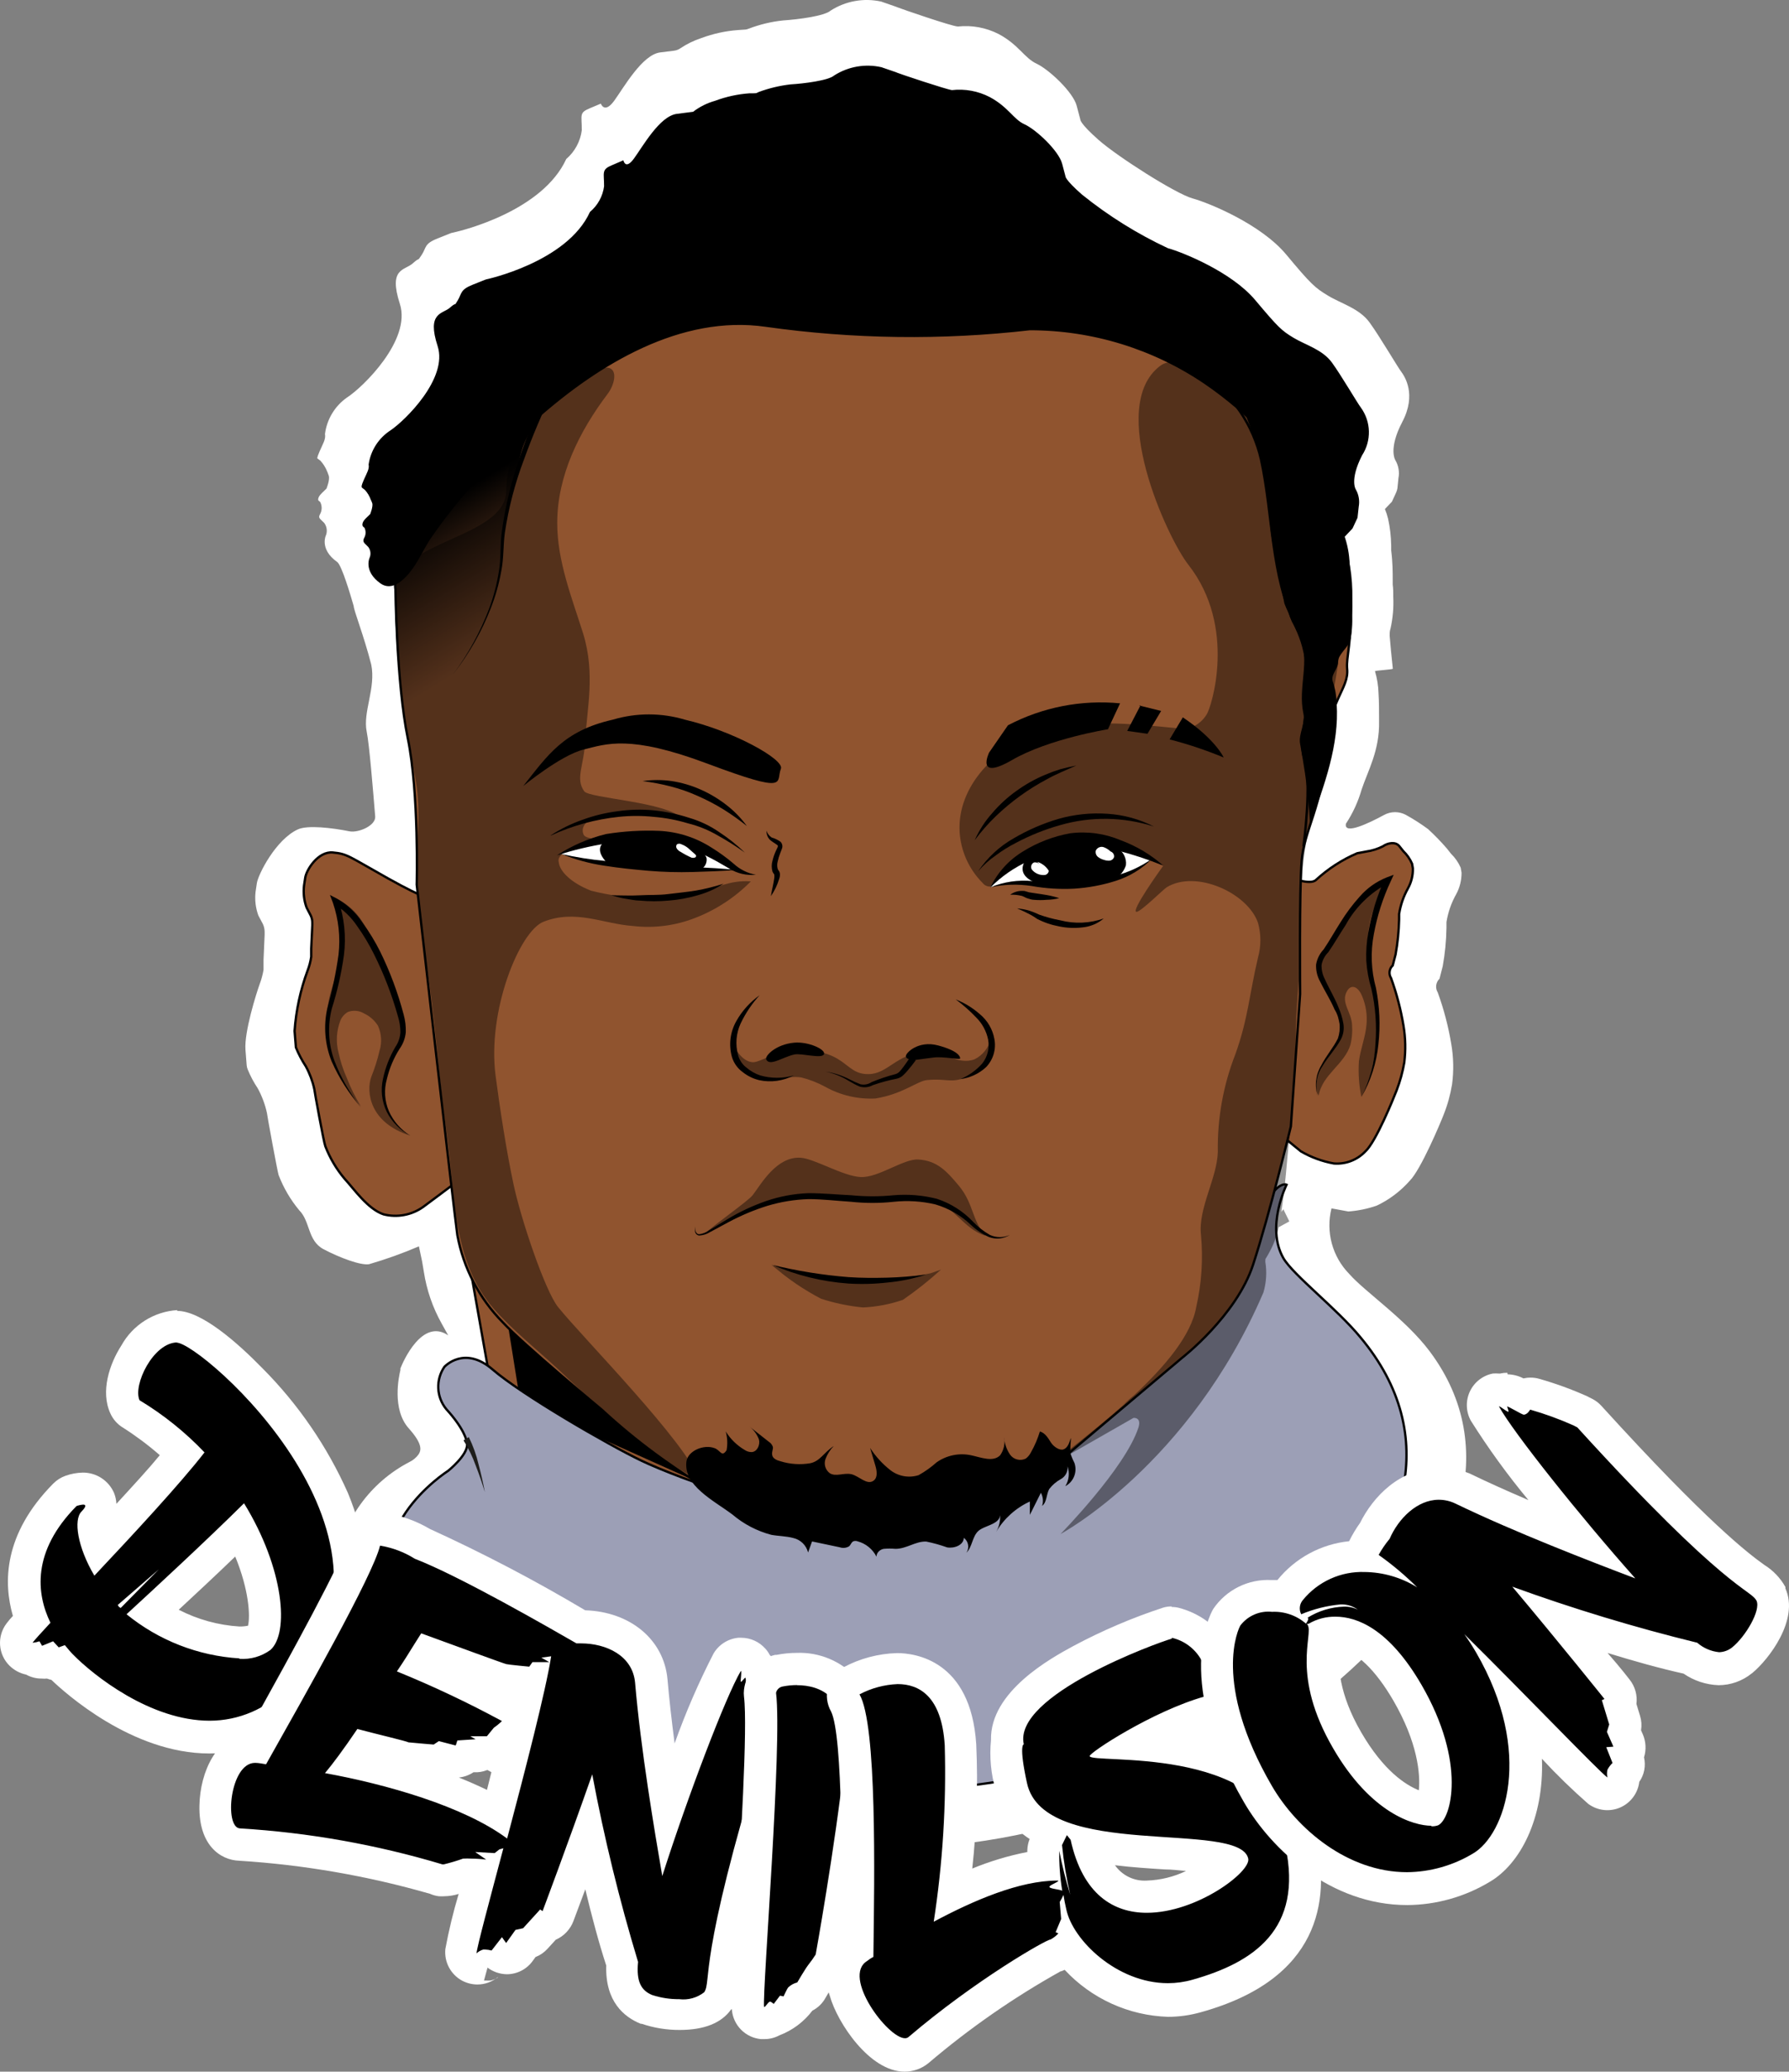 <svg width="432" height="500" viewBox="0 0 432 500" fill="none" xmlns="http://www.w3.org/2000/svg">
<rect x="0" y="0" width="432" height="500" fill="#808080" stroke="none"/>
<g id="avatar-1">
<path id="Vector" d="M345.217 326.129C339.393 318.354 329.581 311.778 325.831 307.491C323.815 305.443 322.36 302.909 321.605 300.134C320.851 297.36 320.822 294.437 321.523 291.648L325.592 292.394C327.93 292.225 330.237 291.75 332.452 290.982C335.491 289.538 338.205 287.49 340.43 284.965C343.089 282.302 347.849 271.013 348.62 268.989C349.557 266.638 350.234 264.192 350.641 261.693C351.063 258.48 351 255.222 350.455 252.028C349.752 247.773 348.657 243.593 347.184 239.54C346.863 239.021 346.73 238.406 346.808 237.8C346.885 237.194 347.168 236.634 347.61 236.212L348.381 233.203C348.932 230.162 349.234 227.081 349.285 223.99V222.552C349.664 220.175 350.466 217.884 351.652 215.789C352.507 214.203 352.946 212.426 352.928 210.624L352.715 209.399C352.164 208.151 351.379 207.022 350.402 206.071L349.391 204.793C347.967 203.144 346.449 201.58 344.844 200.106C343.148 198.856 341.371 197.717 339.526 196.698C338.711 196.251 337.796 196.016 336.867 196.016C335.937 196.016 335.023 196.251 334.208 196.698C330.538 198.695 324.448 201.597 325.007 198.802C326.673 196.275 327.946 193.51 328.783 190.601C330.299 186.021 333.17 181.148 333.011 174.066C332.997 173.924 332.997 173.781 333.011 173.64C333.011 171.536 333.011 169.433 332.878 167.329C332.829 165.524 332.543 163.734 332.027 162.004C332.027 161.817 336.361 161.604 336.335 161.391C336.016 158.383 335.723 155.534 335.564 153.404C335.564 152.871 335.564 152.312 335.776 151.699C336.341 149.185 336.565 146.605 336.441 144.031C336.441 143.046 336.441 142.061 336.308 141.102V139.771C336.308 138.28 336.308 135.697 335.936 132.848V131.623C335.901 129.465 335.652 127.315 335.191 125.206C334.999 124.405 334.741 123.622 334.42 122.863L336.122 121.079L337.133 118.869C337.291 118.532 337.398 118.173 337.452 117.804L337.691 115.408C337.978 113.939 337.723 112.415 336.973 111.121C336.973 111.121 335.138 108.458 338.622 101.828C342.105 95.198 339.233 90.885 338.303 89.633C337.372 88.382 333.197 81.246 330.724 77.838C328.251 74.429 323.863 73.284 320.699 71.367C317.534 69.45 316.657 68.705 310.567 61.409C304.478 54.114 291.953 48.975 287.964 47.883C283.976 46.791 269.935 37.871 265.282 33.771C260.628 29.67 260.867 28.818 260.867 28.818L259.99 25.517C259.139 22.242 253.315 16.783 250.31 15.372C247.305 13.961 246.029 10.819 241.136 8.209C238.11 6.665 234.701 6.036 231.324 6.399C229.941 6.399 217.416 2.059 216.938 1.846C216.459 1.633 216.938 1.846 212.789 0.381C208.605 -0.544 204.224 0.231 200.61 2.538C199.095 3.896 192.633 4.695 189.096 4.934C186.246 5.232 183.448 5.904 180.773 6.931C180.002 7.198 180.454 7.091 178.247 7.251C175.2 7.472 172.201 8.127 169.338 9.195C167.559 9.778 165.868 10.602 164.312 11.644C163.862 11.959 163.342 12.16 162.797 12.23L159.393 12.656C155.085 13.215 150.697 21.017 148.331 24.292C145.964 27.567 145.087 25.011 145.087 25.011L142.427 26.129C139.768 27.247 140.513 27.7 140.486 31.454C140.13 34.145 138.795 36.611 136.737 38.377C131.019 50.838 111.953 55.605 109.294 56.164C109.102 56.192 108.914 56.246 108.736 56.324L105.677 57.548C102.354 58.853 103.018 59.732 101.795 61.569C100.572 63.406 101.609 61.809 99.668 63.566C97.727 65.323 93.738 64.631 96.556 73.338C99.375 82.045 87.648 93.467 83.792 95.944C82.339 96.958 81.115 98.267 80.199 99.785C79.283 101.303 78.695 102.997 78.474 104.757C78.713 106.008 77.969 107.1 77.198 108.884C76.427 110.668 76.639 110.641 76.639 110.641L77.384 111.201C78.09 111.981 78.649 112.883 79.032 113.863C79.165 114.156 79.032 113.863 79.378 114.795C79.724 115.727 78.846 117.91 78.846 117.91L77.703 119.029C76.533 120.147 76.879 120.786 76.879 120.786L77.304 121.132C77.546 121.582 77.673 122.086 77.673 122.597C77.673 123.108 77.546 123.611 77.304 124.061C76.719 125.073 77.304 125.153 78.314 126.245C78.601 126.643 78.791 127.104 78.87 127.589C78.948 128.074 78.913 128.571 78.767 129.04C78.767 129.04 76.958 132.475 81.426 135.644C82.543 136.442 84.697 143.818 85.415 146.294C85.415 147.279 87.861 153.43 89.643 160.38C90.813 166.051 87.569 171.856 88.552 176.595C89.191 179.71 90.068 190.627 90.6 197.044C90.786 199.254 86.558 201.065 84.377 200.639C80.149 199.787 74.219 199.095 71.906 200.186C66.588 202.636 62.386 210.997 62.04 213.073L61.721 215.177C61.486 217.128 61.713 219.108 62.386 220.955L63.503 223.058C63.765 223.645 63.901 224.28 63.902 224.922V225.615C63.902 225.615 63.716 229.475 63.636 231.685V233.736C63.636 233.869 63.636 233.975 63.636 234.082C63.438 235.254 63.126 236.405 62.705 237.517C61.907 239.727 58.956 249.046 59.275 253.359L59.567 257.114C59.602 257.5 59.701 257.878 59.86 258.232C60.502 259.779 61.295 261.26 62.226 262.652C63.251 264.523 64.003 266.532 64.46 268.616C64.46 268.962 66.96 282.595 67.279 283.607C68.466 286.703 70.155 289.582 72.278 292.127C74.937 294.79 74.246 299.45 78.128 301.5C82.011 303.55 87.063 305.441 89.111 305.121C93.21 303.93 97.233 302.489 101.157 300.808L101.928 304.455C102.141 305.707 102.3 306.612 102.354 306.985C103.028 311.352 104.478 315.564 106.635 319.42L108.23 322.295C101.981 318.035 97.354 328.552 96.689 330.283C96.678 330.416 96.678 330.55 96.689 330.682C96.344 332.067 94.562 340.082 98.684 344.715C102.167 348.602 101.689 350.04 101.077 351.025C100.489 351.824 99.713 352.465 98.817 352.889C94.141 355.321 90.103 358.82 87.026 363.103C83.95 367.386 81.922 372.333 81.107 377.545C79.889 385.3 81.708 393.227 86.186 399.672C119.053 446.454 193.085 448.398 227.122 445.549C304.957 438.919 380.238 372.806 345.217 326.129Z" fill="white"/>
<g id="deni">
<path id="Vector_2" d="M118.548 334.277L112.485 300.062C112.485 300.062 132.562 323.36 144.874 333.878C163.116 349.481 196.329 363.779 196.329 363.779C196.329 363.779 164.126 360.744 148.676 353.448C140.433 349.561 118.548 334.277 118.548 334.277Z" fill="#90542F" stroke="black" stroke-width="0.56" stroke-miterlimit="10"/>
<path id="Vector_3" d="M125.648 338.457L121.978 315.505L173.752 360.051L125.648 338.457Z" fill="black"/>
<path id="Vector_4" d="M226.245 431.623C194.813 433.301 128.36 432.635 98.125 389.633C84.404 370.089 108.177 355.019 108.177 355.019C108.177 355.019 112.857 351.291 112.804 348.629C112.804 347.643 111.98 344.714 107.752 340.081C106.589 338.663 105.916 336.905 105.835 335.071C105.753 333.238 106.267 331.427 107.299 329.91C107.299 329.91 112.086 324.585 118.973 330.549C125.861 336.514 146.762 348.655 154.952 352.569C163.142 356.483 194.68 368.545 214.066 367.001C233.451 365.456 294.373 323.866 300.409 303.79C306.446 283.713 310.674 285.923 310.674 285.923C310.674 285.923 305.595 296.148 309.903 303.656C312.216 307.677 322.879 315.905 328.517 322.774C368.325 370.382 293.495 427.975 226.245 431.623Z" fill="#9C9FB6" stroke="black" stroke-width="0.56" stroke-miterlimit="10"/>
<path id="Vector_5" d="M311.445 211.742C311.445 211.742 316.391 213.766 317.8 212.354C320.723 209.673 324.077 207.504 327.719 205.937L329.979 205.511C331.359 205.312 332.697 204.889 333.942 204.26C335.058 203.461 337 203.035 337.93 204.26L338.861 205.432C339.768 206.299 340.492 207.34 340.988 208.494L341.174 209.612C341.208 211.276 340.804 212.919 340.004 214.378C338.925 216.302 338.196 218.403 337.85 220.582V221.913C337.785 224.745 337.5 227.567 337 230.354L336.308 233.017C335.892 233.398 335.624 233.914 335.551 234.475C335.478 235.035 335.605 235.603 335.909 236.079C337.259 239.813 338.264 243.663 338.914 247.581C339.401 250.513 339.464 253.499 339.1 256.448C338.7 258.749 338.077 261.005 337.239 263.184C336.521 265.048 332.266 275.539 329.713 277.882C328.744 278.907 327.557 279.701 326.242 280.208C324.926 280.715 323.514 280.921 322.108 280.811C319.299 280.308 316.599 279.317 314.131 277.882L309.637 274.208L311.684 241.484L311.445 211.742Z" fill="#90542F" stroke="black" stroke-width="0.56" stroke-miterlimit="10"/>
<path id="Vector_6" d="M318.199 264.595C317.797 263.365 317.665 262.061 317.812 260.775C317.959 259.488 318.381 258.248 319.05 257.14C320.22 254.824 321.975 252.853 323.066 250.643C323.465 249.491 323.6 248.263 323.462 247.051C323.324 245.839 322.916 244.673 322.268 243.64C321.284 241.324 319.901 239.194 318.731 236.824C318.064 235.593 317.742 234.203 317.8 232.803C318.036 231.424 318.675 230.145 319.635 229.129C321.045 227.052 322.295 224.789 323.677 222.632C325.043 220.407 326.609 218.313 328.357 216.375C330.124 214.345 332.348 212.766 334.846 211.769L336.548 211.13L335.777 212.807C333.907 216.816 332.558 221.049 331.761 225.401C330.917 229.74 331.09 234.215 332.266 238.475C333.151 242.936 333.348 247.507 332.852 252.028C332.405 256.534 331 260.892 328.73 264.808C330.764 260.813 331.925 256.428 332.134 251.948C332.481 247.486 332.149 242.997 331.15 238.635C330.493 236.451 330.082 234.2 329.926 231.925C329.833 229.633 329.994 227.338 330.405 225.082C331.171 220.585 332.521 216.208 334.42 212.061L335.351 213.1C330.925 215.386 327.285 218.947 324.901 223.324C323.491 225.455 322.241 227.665 320.752 229.821C319.917 230.646 319.352 231.704 319.13 232.857C319.085 234.029 319.341 235.194 319.875 236.238C320.885 238.501 322.268 240.738 323.225 243.161C323.745 244.366 324.129 245.625 324.369 246.915C324.637 248.277 324.421 249.691 323.757 250.909C322.481 253.253 320.672 255.063 319.396 257.247C318.68 258.313 318.202 259.522 317.995 260.79C317.789 262.058 317.858 263.357 318.199 264.595V264.595Z" fill="black"/>
<path id="Vector_7" d="M104.561 217.067C104.561 217.067 103.125 217.28 93.658 211.982C84.191 206.683 83.899 206.07 80.362 205.751C76.825 205.431 74.033 209.878 73.714 211.795L73.421 213.712C73.201 215.511 73.41 217.336 74.033 219.038L75.044 220.981C75.292 221.515 75.419 222.097 75.416 222.685V223.324C75.416 223.324 75.23 226.866 75.15 228.916V230.94C74.985 232.079 74.69 233.195 74.272 234.268C72.541 238.949 71.485 243.853 71.135 248.833L71.454 252.8C72.104 254.391 72.905 255.916 73.847 257.353C74.788 259.074 75.477 260.921 75.895 262.838C75.895 263.158 78.181 275.699 78.554 276.631C79.653 279.478 81.217 282.123 83.181 284.459C85.468 286.935 88.792 291.808 92.621 293.086C94.24 293.495 95.929 293.55 97.572 293.247C99.215 292.944 100.773 292.289 102.141 291.328C103.683 290.21 109.48 285.843 109.48 285.843L114.506 281.69L108.31 247.075L104.561 217.067Z" fill="#90542F" stroke="black" stroke-width="0.56" stroke-miterlimit="10"/>
<path id="Vector_8" d="M99.056 274.075C96.623 272.798 94.644 270.798 93.392 268.35C92.192 265.868 91.873 263.05 92.488 260.362C93.062 257.662 94.068 255.073 95.466 252.694C96.188 251.646 96.611 250.422 96.689 249.152C96.689 247.861 96.491 246.577 96.104 245.345C94.665 240.174 92.732 235.154 90.334 230.354C89.157 227.965 87.787 225.677 86.239 223.511C84.793 221.354 82.897 219.537 80.681 218.186L81.692 217.227C83.15 221.504 83.614 226.057 83.048 230.54C82.444 234.884 81.474 239.168 80.149 243.348C79.065 247.517 79.269 251.918 80.734 255.969C82.284 260.028 84.445 263.827 87.143 267.232C84.252 263.934 81.876 260.218 80.096 256.208C78.423 252.059 78.07 247.493 79.086 243.135C80.26 238.958 81.148 234.705 81.745 230.407C82.225 226.187 81.762 221.912 80.389 217.893L79.671 216.002L81.399 216.908C83.865 218.312 85.961 220.283 87.515 222.659C89.128 224.85 90.551 227.175 91.77 229.608C94.184 234.507 96.099 239.636 97.487 244.919C97.859 246.28 98.029 247.688 97.992 249.099C97.862 250.548 97.348 251.936 96.503 253.12C95.071 255.369 94.028 257.845 93.419 260.442C92.696 262.995 92.865 265.719 93.897 268.163C94.984 270.608 96.782 272.668 99.056 274.075V274.075Z" fill="black"/>
<path id="Vector_9" d="M313.944 239.913L311.711 271.864C311.711 271.864 306.632 292.873 302.59 305.227C298.548 317.582 285.358 327.78 285.358 327.78L254.831 353.501C254.831 353.501 237.36 366.814 223.373 369.344C212.178 371.447 186.144 367.746 171.918 359.865C162.359 354.325 153.44 347.744 145.326 340.241C145.326 340.241 126.1 324.265 121.393 319.126C115.715 313.375 111.898 306.045 110.437 298.092C109.746 293.459 100.625 213.499 100.625 213.499C100.625 213.499 101.21 191.479 98.471 178.193C95.732 164.906 95.493 142.247 95.493 142.247C95.493 142.247 93.95 135.111 104.587 124.913L115.224 114.742L128.998 98.18C128.998 98.18 143.651 83.988 154.553 80.82C165.456 77.651 169.923 75.201 186.463 76.666C203.003 78.13 245.311 76.666 252.783 76.373C266.047 76.757 278.892 81.106 289.666 88.861C300.303 97.302 306.339 102.973 306.339 102.973C313.281 110.945 319.171 119.777 323.863 129.253C325.56 134.166 326.379 139.339 326.283 144.537C326.416 155.187 325.033 158.622 325.299 161.391C325.804 166.424 320.699 168.793 319.981 182.293C319.449 193.876 314.902 200.506 314.317 207.695C313.732 214.884 313.944 239.913 313.944 239.913Z" fill="#90542F" stroke="black" stroke-width="0.56" stroke-miterlimit="10"/>
<path id="Vector_10" opacity="0.42" d="M270.999 339.123L276.131 334.836L296.261 314.254L300.994 303.443L309.903 291.861L311.339 294.79L306.871 297.239C305.754 298.198 305.541 304.508 305.541 304.508C305.948 306.987 305.794 309.526 305.089 311.937C287.167 353.608 256.081 370.249 256.081 370.249C256.081 370.249 271.77 354.273 274.908 344.528C275.705 341.999 273.711 342.212 273.711 342.212L253.342 353.847C263.34 345.513 286.502 329.111 288.868 315.425C290.161 309.744 290.547 303.894 290.012 298.092C289.267 291.675 293.894 284.432 294.08 277.989C293.941 269.941 295.377 261.945 298.308 254.451C301.393 245.877 301.686 239.939 303.786 231.073C304.544 228.356 304.544 225.482 303.786 222.765C301.367 215.576 288.868 209.825 281.742 214.138C280.864 214.698 275.493 220.049 274.456 220.076C272.913 220.076 280.013 210.198 280.891 208.946C275.413 204.393 264.67 200.346 257.65 201.517C254.15 202.062 250.808 203.348 247.845 205.29C244.882 207.233 242.368 209.786 240.471 212.78C240.179 213.26 239.86 213.792 239.328 213.952C238.942 214.006 238.548 213.956 238.188 213.806C237.828 213.656 237.514 213.412 237.28 213.1C233.987 209.807 232.011 205.423 231.723 200.772C231.111 189.722 240.524 180.19 251.028 176.808C261.532 173.426 272.86 174.651 283.843 175.716C285.145 175.922 286.475 175.859 287.752 175.53C289.288 174.904 290.577 173.791 291.421 172.361C292.511 170.684 298.761 151.3 286.927 136.256C281.875 129.812 267.223 98.1 280.12 88.328C288.337 82.071 312.828 106.967 310.886 128.534C309.743 141.129 322.507 143.871 323.305 156.519C323.571 161.019 320.646 171.882 320.646 175.956C321.018 181.645 320.203 187.348 318.252 192.704C314.104 203.647 313.998 215.177 314.024 227.531C314.024 233.549 313.306 239.806 313.014 245.611C312.801 249.685 313.014 253.599 312.615 257.593C312.322 261.187 312.163 267.045 311.737 270.613C310.647 280.278 310.514 286.775 308.812 296.015C307.11 305.254 297.644 313.375 291.421 320.245C285.212 327.157 278.375 333.476 270.999 339.123V339.123Z" fill="black"/>
<path id="Vector_11" d="M103.018 130.984L100.811 134.871C100.811 134.871 96.211 143.525 92.062 140.596C87.914 137.667 89.589 134.525 89.589 134.525C89.739 134.08 89.778 133.605 89.704 133.141C89.63 132.678 89.445 132.239 89.164 131.863C88.26 130.851 87.701 130.798 88.233 129.866C88.45 129.455 88.563 128.998 88.563 128.534C88.563 128.07 88.45 127.613 88.233 127.203L87.834 126.857C87.834 126.857 87.515 126.271 88.579 125.259L89.642 124.221C89.642 124.221 90.467 122.197 90.148 121.345C90.052 121.062 89.936 120.787 89.802 120.52C89.475 119.603 88.969 118.762 88.313 118.043L87.621 117.511C87.621 117.511 87.409 117.511 88.127 115.887C88.845 114.263 89.51 113.224 89.297 112.106C89.537 110.486 90.118 108.935 91.003 107.558C91.888 106.181 93.056 105.008 94.429 104.118C97.939 101.775 108.549 91.47 105.943 83.456C103.337 75.441 107.034 76.08 108.815 74.483C110.597 72.885 109.666 74.483 110.756 72.672C111.847 70.861 111.262 70.169 114.32 68.944L117.404 67.719C117.404 67.719 137.082 63.566 142.693 51.318C144.593 49.709 145.825 47.45 146.15 44.98C146.15 41.546 145.485 41.12 147.932 40.108L150.352 39.069C150.352 39.069 151.149 41.413 153.33 38.404C155.51 35.395 159.526 28.233 163.515 27.753L167.477 27.247C169.061 26.023 170.867 25.119 172.795 24.585C175.426 23.602 178.184 23.002 180.985 22.801C183.006 22.801 182.581 22.801 183.272 22.481C185.742 21.562 188.313 20.945 190.931 20.644C194.122 20.457 200.131 19.712 201.567 18.461C203.211 17.407 205.046 16.691 206.968 16.353C208.89 16.015 210.859 16.061 212.763 16.49C216.565 17.822 216.113 17.608 216.565 17.822C217.017 18.035 228.532 21.895 229.861 22.029C232.963 21.668 236.102 22.243 238.876 23.679C243.343 26.076 244.513 29.005 247.279 30.256C250.044 31.508 255.416 36.566 256.214 39.602L257.011 42.611C257.011 42.611 256.799 43.41 261.08 47.164C267.473 52.319 274.464 56.681 281.901 60.158C285.491 61.143 297.245 65.882 302.882 72.592C308.52 79.302 309.291 79.994 312.189 81.752C315.088 83.509 319.156 84.574 321.417 87.689C323.677 90.805 327.506 97.381 328.384 98.526C329.562 100.145 330.22 102.084 330.273 104.086C330.325 106.088 329.768 108.058 328.676 109.736C325.485 115.967 327.161 118.283 327.161 118.283C327.837 119.478 328.072 120.873 327.825 122.224L327.533 124.886L326.363 127.389L324.581 129.28C324.581 129.28 311.791 106.621 291.129 92.509C278.607 83.977 263.808 79.421 248.662 79.435C227.492 81.865 206.1 81.587 185.001 78.61C143.704 72.566 105.225 127.096 103.018 130.984Z" fill="black" stroke="black" stroke-width="0.56" stroke-miterlimit="10"/>
<path id="Vector_12" d="M176.864 209.346L176.332 208.973C171.179 204.809 164.837 202.394 158.223 202.077C147.825 202.077 146.07 201.464 135.46 206.124C138.43 207.064 141.471 207.758 144.554 208.201C151.494 209.143 158.481 209.703 165.482 209.878C169.657 209.878 177.821 209.878 177.821 209.878C177.49 209.723 177.17 209.545 176.864 209.346V209.346Z" fill="white"/>
<path id="Vector_13" d="M182.528 211.13C180.318 211.346 178.098 210.842 176.199 209.692C174.337 208.6 172.582 207.562 170.721 206.656C167.119 204.81 163.168 203.749 159.127 203.541C154.982 203.314 150.827 203.314 146.682 203.541C142.543 204.185 138.462 205.156 134.476 206.443C138.108 204.084 142.107 202.348 146.31 201.304C150.58 200.611 154.91 200.353 159.233 200.532C163.695 200.756 168.022 202.141 171.785 204.553C173.654 205.701 175.432 206.991 177.103 208.414C178.615 209.819 180.497 210.762 182.528 211.13V211.13Z" fill="black"/>
<path id="Vector_14" d="M177.874 209.958C174.311 210.251 170.748 210.357 167.237 210.464C163.689 210.564 160.138 210.466 156.601 210.171C153.037 209.852 149.501 209.505 145.964 208.946C142.416 208.423 138.943 207.476 135.62 206.124C139.125 206.913 142.678 207.473 146.256 207.801C149.767 208.121 153.303 208.467 156.893 208.68C160.483 208.893 163.967 209.239 167.53 209.319C171.093 209.399 174.204 209.612 177.874 209.958Z" fill="black"/>
<path id="Vector_15" d="M240.046 212.834C244.571 207.224 251.109 203.611 258.261 202.769C268.446 201.065 278.179 207.269 278.179 207.269C270.467 214.192 256.161 214.245 250.044 213.313C246.413 212.75 242.7 213.033 239.195 214.138C239.449 213.685 239.733 213.249 240.046 212.834Z" fill="white"/>
<path id="Vector_16" d="M280.944 208.946C277.361 207.483 273.683 206.264 269.935 205.298C266.416 204.268 262.722 203.978 259.086 204.446C255.412 205.093 251.836 206.211 248.449 207.775C244.964 209.334 241.799 211.528 239.115 214.245C240.854 210.595 243.629 207.539 247.093 205.458C250.563 203.311 254.406 201.839 258.421 201.118C262.566 200.586 266.778 201.165 270.626 202.795C274.414 204.193 277.912 206.278 280.944 208.946V208.946Z" fill="black"/>
<path id="Vector_17" d="M239.195 214.138C242.384 212.831 245.843 212.32 249.273 212.647C252.591 213.041 255.938 213.131 259.272 212.913C262.603 212.764 265.91 212.264 269.137 211.422C272.377 210.597 275.441 209.19 278.179 207.269C275.741 209.72 272.749 211.547 269.456 212.594C266.178 213.635 262.784 214.27 259.352 214.484C255.935 214.659 252.509 214.445 249.14 213.845C245.835 213.332 242.464 213.431 239.195 214.138V214.138Z" fill="black"/>
<path id="Vector_18" d="M167.955 295.961C167.769 296.734 167.955 297.932 168.886 297.879C169.711 297.768 170.496 297.457 171.173 296.973L175.561 294.311C178.527 292.513 181.673 291.032 184.948 289.891C188.265 288.747 191.733 288.101 195.239 287.974C198.775 287.974 202.126 288.32 205.583 288.479C208.97 288.812 212.381 288.812 215.768 288.479C219.274 288.179 222.806 288.467 226.218 289.331C229.573 290.428 232.6 292.351 235.02 294.923C236.194 296.147 237.538 297.196 239.009 298.038C239.769 298.399 240.601 298.585 241.442 298.585C242.283 298.585 243.114 298.399 243.875 298.038C243.13 298.509 242.287 298.802 241.411 298.894C240.535 298.987 239.649 298.876 238.823 298.571C237.226 297.853 235.761 296.872 234.488 295.669C232.054 293.345 229.1 291.637 225.872 290.689C222.599 289.917 219.219 289.701 215.874 290.05C212.418 290.423 208.932 290.423 205.477 290.05C202.073 289.837 198.589 289.411 195.265 289.411C191.885 289.514 188.532 290.06 185.293 291.036C182.046 292.048 178.903 293.367 175.906 294.976L171.359 297.426C170.603 297.888 169.744 298.153 168.86 298.198C168.629 298.182 168.41 298.094 168.233 297.946C168.057 297.797 167.931 297.597 167.876 297.373C167.792 296.902 167.819 296.419 167.955 295.961Z" fill="black"/>
<path id="Vector_19" d="M186.277 305.228C192.39 306.733 198.615 307.739 204.891 308.236C207.976 308.449 211.087 308.449 214.225 308.369C217.363 308.29 220.448 308.023 223.585 307.624C220.573 308.607 217.46 309.25 214.305 309.541C211.145 309.9 207.959 309.981 204.785 309.781C198.446 309.321 192.232 307.781 186.41 305.228H186.277Z" fill="black"/>
<path id="Vector_20" d="M174.71 213.286C172.751 214.554 170.607 215.506 168.354 216.109C166.107 216.761 163.799 217.181 161.467 217.36C159.141 217.573 156.8 217.573 154.473 217.36C153.33 217.36 152.186 217.067 151.043 216.907C149.899 216.748 148.756 216.402 147.639 216.082C149.979 216.082 152.266 216.215 154.526 216.082C156.787 215.949 159.074 216.082 161.334 215.789C163.594 215.496 165.828 215.31 168.062 214.937C170.313 214.541 172.534 213.989 174.71 213.286Z" fill="black"/>
<path id="Vector_21" d="M132.934 201.651C135.359 200.071 137.966 198.792 140.699 197.843C143.431 196.842 146.268 196.154 149.155 195.793C152.044 195.376 154.972 195.304 157.877 195.58C160.788 195.875 163.658 196.482 166.44 197.39C169.03 198.145 171.482 199.314 173.699 200.852C175.904 202.299 177.969 203.948 179.869 205.778C177.742 204.26 175.531 202.864 173.247 201.597C171.028 200.307 168.638 199.339 166.147 198.722V198.722C163.445 197.907 160.664 197.38 157.851 197.151C155.048 196.858 152.223 196.858 149.421 197.151C143.752 197.744 138.218 199.264 133.04 201.651H132.934Z" fill="black"/>
<path id="Vector_22" d="M180.347 199.361C178.522 197.901 176.613 196.55 174.63 195.313C172.668 194.107 170.624 193.04 168.514 192.118C166.421 191.169 164.25 190.403 162.025 189.828C159.77 189.243 157.478 188.807 155.165 188.524C157.519 188.178 159.911 188.178 162.265 188.524C164.639 188.892 166.955 189.572 169.152 190.547C171.339 191.511 173.401 192.736 175.295 194.195C177.218 195.664 178.92 197.404 180.347 199.361V199.361Z" fill="black"/>
<path id="Vector_23" d="M185.107 200.506C185.308 201.176 185.742 201.752 186.33 202.13C187.102 202.351 187.831 202.702 188.484 203.168C188.699 203.39 188.843 203.669 188.9 203.972C188.957 204.275 188.923 204.588 188.803 204.872L188.404 205.911C188.144 206.567 187.939 207.244 187.793 207.934C187.634 208.509 187.634 209.117 187.793 209.692C187.83 209.806 187.884 209.913 187.952 210.011L188.165 210.304C188.244 210.473 188.298 210.652 188.325 210.837C188.367 211.289 188.303 211.745 188.139 212.168C187.691 213.639 187.019 215.031 186.144 216.295C186.383 214.804 186.782 213.34 186.968 211.928C187.009 211.637 187.009 211.341 186.968 211.05C186.968 210.89 187.128 211.236 186.968 211.05C186.802 210.845 186.659 210.621 186.543 210.384C186.289 209.515 186.289 208.591 186.543 207.721C186.728 206.944 186.986 206.186 187.314 205.458L187.793 204.446C187.793 204.207 187.926 204.233 187.793 204.047C187.66 203.861 186.836 203.408 186.091 202.849C185.755 202.562 185.492 202.201 185.321 201.794C185.15 201.387 185.077 200.946 185.107 200.506V200.506Z" fill="black"/>
<path id="Vector_24" d="M191.675 259.563C189.118 260.901 186.175 261.306 183.352 260.708C181.907 260.367 180.555 259.712 179.39 258.791C178.11 257.884 177.173 256.57 176.731 255.063C175.935 252.169 176.317 249.076 177.794 246.463C179.183 243.982 181.11 241.844 183.432 240.206C181.58 242.229 180.038 244.518 178.858 246.995C177.752 249.378 177.526 252.077 178.22 254.611C178.531 255.816 179.232 256.883 180.214 257.646C181.206 258.498 182.353 259.149 183.591 259.563C186.234 260.311 189.032 260.311 191.675 259.563V259.563Z" fill="black"/>
<path id="Vector_25" d="M231.909 260.442C233.95 259.597 235.769 258.295 237.227 256.634C237.847 255.831 238.29 254.906 238.528 253.92C238.767 252.933 238.795 251.907 238.61 250.91C238.196 248.891 237.197 247.038 235.738 245.584C234.222 243.985 232.566 242.524 230.792 241.218C232.916 242.05 234.878 243.249 236.589 244.759C238.453 246.285 239.708 248.429 240.126 250.803C240.352 252.01 240.287 253.254 239.936 254.43C239.584 255.607 238.956 256.682 238.105 257.566C236.392 259.152 234.224 260.158 231.909 260.442Z" fill="black"/>
<path id="Vector_26" d="M218.746 254.983C218.586 254.211 221.697 251.016 226.537 252.321C231.377 253.625 231.855 254.983 231.855 255.436C231.855 255.889 227.92 254.903 225.314 255.25L220.873 255.835C220.873 255.835 218.932 255.889 218.746 254.983Z" fill="black"/>
<path id="Vector_27" d="M221.139 255.889C220.528 256.741 219.889 257.539 219.225 258.312C218.89 258.728 218.525 259.119 218.134 259.483C217.707 259.902 217.174 260.196 216.592 260.335C214.615 260.716 212.669 261.241 210.768 261.906C209.801 262.435 208.663 262.56 207.604 262.252C206.594 261.853 205.769 261.32 204.945 260.868C203.226 259.806 201.337 259.05 199.361 258.631C201.373 258.932 203.322 259.562 205.131 260.495C205.993 260.947 206.881 261.347 207.79 261.693C208.245 261.791 208.714 261.796 209.171 261.709C209.628 261.622 210.062 261.445 210.449 261.187C212.325 260.405 214.253 259.755 216.22 259.243C216.618 259.131 216.977 258.91 217.257 258.604C217.576 258.258 217.868 257.859 218.161 257.486C218.746 256.687 219.331 255.862 219.863 255.01L221.139 255.889Z" fill="black"/>
<path id="Vector_28" d="M198.961 254.451C199.493 253.306 195.185 251.336 191.755 251.655C187.367 252.054 184.628 254.85 185.027 255.702C185.852 257.46 189.016 255.117 191.808 254.504C193.563 254.131 198.43 255.622 198.961 254.451Z" fill="black"/>
<path id="Vector_29" d="M278.657 199.494C271.307 197.127 263.419 197.006 256.001 199.148C252.314 200.184 248.748 201.612 245.364 203.408C243.649 204.276 242.012 205.292 240.471 206.443C238.88 207.535 237.44 208.833 236.19 210.304C238.397 207.002 241.348 204.266 244.806 202.316C248.208 200.317 251.843 198.743 255.629 197.63C259.456 196.546 263.441 196.132 267.409 196.405C271.33 196.652 275.159 197.703 278.657 199.494V199.494Z" fill="black"/>
<path id="Vector_30" d="M235.366 202.795C236.434 200.381 237.879 198.152 239.647 196.192C241.36 194.182 243.316 192.393 245.471 190.867C247.61 189.319 249.922 188.024 252.358 187.006C253.566 186.491 254.8 186.037 256.054 185.648C257.331 185.311 258.607 185.018 259.883 184.769C257.49 185.834 255.097 186.793 252.863 188.044C248.338 190.436 244.167 193.447 240.471 196.991C238.612 198.781 236.904 200.722 235.366 202.795V202.795Z" fill="black"/>
<path id="Vector_31" d="M245.604 219.251C246.501 219.326 247.391 219.478 248.263 219.703C249.175 219.978 250.064 220.326 250.922 220.742C252.593 221.34 254.309 221.803 256.054 222.126C259.514 223.017 263.161 222.859 266.531 221.674C265.082 222.903 263.29 223.656 261.399 223.83C259.519 224.058 257.615 223.977 255.762 223.591C253.909 223.253 252.117 222.643 250.443 221.78C249.704 221.252 248.921 220.789 248.103 220.396C247.305 219.97 246.454 219.623 245.604 219.251Z" fill="black"/>
<path id="Vector_32" d="M243.928 215.949C244.804 215.303 245.873 214.974 246.96 215.017C247.269 215.005 247.577 215.06 247.864 215.177L248.502 215.363L249.885 215.576C250.842 215.736 251.826 215.843 252.81 216.029C253.819 216.205 254.815 216.454 255.788 216.774C254.787 217.023 253.761 217.157 252.73 217.174C251.713 217.266 250.689 217.266 249.672 217.174C249.167 217.174 248.662 216.987 248.13 216.828C247.86 216.744 247.601 216.628 247.359 216.482L246.8 216.242C245.862 216.005 244.895 215.906 243.928 215.949Z" fill="black"/>
<path id="Vector_33" d="M270.467 169.752L267.542 176.009C267.542 176.009 253.315 178.273 244.38 183.438C235.446 188.604 238.849 181.627 238.849 181.627L243.396 175.051C251.714 170.688 261.121 168.847 270.467 169.752Z" fill="black"/>
<path id="Vector_34" d="M275.413 170.231L272.195 176.409L277.088 177.101L280.385 171.589L275.014 170.258" fill="black"/>
<path id="Vector_35" d="M285.624 173.134L282.433 178.459C286.883 179.603 291.246 181.062 295.49 182.826C295.49 182.826 293.575 178.485 285.624 173.134Z" fill="black"/>
<path id="Vector_36" d="M126.339 189.722C126.339 189.722 135.407 182.266 140.912 180.909C146.416 179.551 152.027 177.261 170.774 184.29C190.904 191.825 187.288 188.79 188.564 185.542C189.468 183.278 176.943 176.382 165.376 173.693C159.702 172.001 153.659 172.001 147.985 173.693C136.019 176.382 132.216 182.346 126.339 189.722Z" fill="black"/>
<path id="Vector_37" d="M290.703 90.458C297.657 95.322 302.572 102.585 304.504 110.854C307.456 124.434 306.818 138.865 312.96 151.38C319.103 163.894 312.96 177.341 314.928 182.959C316.896 188.577 314.769 204.26 314.769 204.26" stroke="black" stroke-width="0.58" stroke-miterlimit="10"/>
<path id="Vector_38" d="M109.454 162.696C113.1 157.81 116.037 152.431 118.176 146.72C119.226 143.856 119.992 140.895 120.463 137.88C120.994 134.898 120.755 131.836 121.127 128.721C121.914 122.606 123.34 116.591 125.382 110.774C127.347 104.879 129.647 99.1 132.269 93.467L133.652 94.159C130.952 99.629 128.563 105.247 126.499 110.987C124.337 116.699 122.795 122.626 121.899 128.667C121.5 131.65 121.659 134.765 121.048 137.827C120.512 140.859 119.674 143.829 118.548 146.694C116.297 152.436 113.234 157.825 109.454 162.696V162.696Z" fill="black"/>
<path id="Vector_39" d="M117.085 360.131C116.429 357.948 115.685 355.791 114.851 353.661C114.103 351.552 113.122 349.534 111.926 347.643L113.203 346.845C114.237 348.949 115.031 351.165 115.569 353.448C116.154 355.658 116.66 357.895 117.085 360.131Z" fill="#1D1D1B"/>
<path id="Vector_40" d="M121.207 133.407C120.525 143.912 116.542 153.931 109.826 162.03C108.204 163.814 101.503 173.293 98.179 176.755C96.271 165.065 95.319 153.239 95.333 141.395C95.333 140.223 95.333 138.28 95.333 137.135C95.626 134.312 98.657 132.315 100.652 130.185C105.438 124.86 110.411 119.632 115.57 114.502C118.229 111.84 118.601 109.47 121.287 107.02C123.723 104.467 126.394 102.149 129.264 100.097C129.424 102.174 127.376 105.023 126.605 106.967C125.488 109.63 125.196 112.585 124.345 115.434C122.554 121.271 121.5 127.308 121.207 133.407V133.407Z" fill="url(#paint0_linear)"/>
<path id="Vector_41" d="M304.052 108.724C304.684 110.756 305.129 112.842 305.382 114.955C306.037 118.598 306.455 122.28 306.632 125.978C306.876 128.855 307.32 131.711 307.961 134.525C308.679 138.333 309.451 141.821 310.142 145.628C310.424 146.406 310.762 147.163 311.152 147.892C311.372 148.639 311.647 149.369 311.977 150.075C312.691 151.204 313.314 152.388 313.838 153.616C316.497 159.581 313.333 165.758 314.742 172.255C315.274 174.678 313.493 177.128 313.945 179.551C314.397 181.974 314.769 184.343 315.141 186.74C315.726 190.787 316.125 194.728 316.364 198.961C319.768 189.669 323.438 179.684 322.773 169.832C322.737 168.02 322.423 166.224 321.842 164.507C321.231 162.882 323.145 161.471 323.119 159.714C323.092 157.957 325.512 156.306 326.017 154.655C326.496 152.57 326.631 150.42 326.416 148.291L325.911 137.135C325.978 132.244 324.467 127.463 321.603 123.502C316.471 114.822 311.259 106.035 303.999 99.059C303.308 98.393 302.138 97.248 301.101 97.195C299.16 97.195 300.223 98.526 300.702 99.858L304.052 108.724Z" fill="url(#paint1_linear)"/>
<path id="Vector_42" opacity="0.42" d="M181.756 288.453C183.804 285.79 187.5 279.054 193.35 279.426C196.754 279.666 203.641 283.926 207.896 284.086C212.151 284.246 218.161 279.666 221.697 279.853C226.298 280.092 228.638 282.702 231.589 286.243C235.1 290.476 234.727 294.657 237.971 298.251C232.653 296.654 230.233 290.849 224.835 289.465C221.816 288.865 218.73 288.677 215.661 288.905C210.236 289.03 204.82 288.932 199.413 288.613C197.025 288.4 194.622 288.4 192.234 288.613C189.243 289.128 186.33 290.023 183.565 291.275C182.182 291.834 171.146 297.08 170.269 297.692C172.13 295.828 180.719 289.837 181.756 288.453Z" fill="black"/>
<path id="Vector_43" opacity="0.42" d="M141.31 178.832C141.018 184.876 138.864 187.858 141.071 190.973C142.294 192.704 160.829 193.45 164.871 197.603C159.552 196.485 148.73 195.58 143.597 197.364C141.497 198.083 140.14 199.733 140.938 201.464C141.443 202.662 146.257 202.609 145.565 202.769C142.906 203.488 134.051 205.085 134.928 208.094C135.141 210.304 137.854 213.047 142.693 214.964C151.138 217.135 159.975 217.281 168.487 215.39C173.008 214.378 176.199 212.354 181.305 212.727C177.537 216.55 173.006 219.535 168.009 221.487C163.175 223.412 157.937 224.098 152.772 223.484C145.539 222.952 139.024 219.41 131.232 222.472C125.435 224.762 117.644 243.987 119.665 259.563C120.675 267.338 122.324 277.989 123.973 285.684C125.728 294.071 131.578 311.485 134.769 315.479C140.672 322.828 165.961 348.362 168.913 357.309C163.852 354.74 159.059 351.671 154.606 348.149C146.017 341.36 137.082 332.599 134.636 330.336C129.743 325.81 123.6 320.857 119.213 315.851C109.081 304.242 110.012 288.4 107.858 273.515C105.704 258.631 105.199 245.85 102.54 229.688C101.584 223.185 100.989 216.634 100.758 210.065C100.519 203.594 101.742 196.086 100.439 188.577C97.78 172.601 94.855 159.448 95.626 141.608C96.104 130.531 121.579 129.839 122.218 118.816C122.358 113.113 123.951 107.541 126.845 102.627C130.966 96.343 137.96 92.695 144.634 89.314C145.258 88.93 145.976 88.727 146.709 88.728C149.368 89.074 148.331 93.015 146.709 95.091C139.901 104.118 134.556 114.768 134.556 126.244C134.556 135.431 138.066 144.191 140.805 152.871C143.837 162.696 141.683 171.19 141.31 178.832Z" fill="black"/>
<path id="Vector_44" d="M176.864 365.536C179.588 367.851 182.796 369.525 186.251 370.436C187.979 370.755 189.787 370.729 191.569 371.208C192.427 371.403 193.214 371.832 193.843 372.448C194.472 373.063 194.918 373.842 195.132 374.696L196.09 372.033L202.791 373.444C203.167 373.574 203.569 373.618 203.964 373.572C204.36 373.526 204.741 373.391 205.078 373.178C205.45 372.805 205.583 372.246 206.035 372.007C206.377 371.873 206.757 371.873 207.099 372.007C208.074 372.269 208.983 372.734 209.766 373.372C210.55 374.009 211.19 374.805 211.646 375.708C211.646 374.749 212.47 373.977 213.401 373.817C214.348 373.737 215.299 373.737 216.246 373.817C218.905 373.817 221.112 371.953 223.665 372.06C225.38 372.412 227.069 372.883 228.718 373.471C230.446 373.764 232.706 372.912 232.733 371.155C233.277 371.56 233.646 372.157 233.764 372.825C233.883 373.493 233.742 374.181 233.371 374.749C234.781 373.365 234.754 370.942 236.19 369.557C237.626 368.172 241.296 367.986 241.508 365.696C241.581 367.101 241.249 368.496 240.551 369.717C242.458 366.505 245.296 363.951 248.688 362.394V365.616L251.347 360.291C251.612 360.77 251.774 361.299 251.825 361.845C251.875 362.39 251.812 362.94 251.64 363.46C252.81 362.554 252.624 360.797 253.342 359.412C254.101 358.415 255.061 357.59 256.16 356.989C256.705 356.693 257.15 356.241 257.439 355.691C257.728 355.141 257.847 354.518 257.783 353.901C258.055 354.689 258.148 355.528 258.056 356.357C257.964 357.186 257.689 357.984 257.251 358.693C258.223 358.176 258.979 357.33 259.383 356.305C259.788 355.28 259.814 354.144 259.458 353.102C259.122 352.447 258.829 351.771 258.58 351.078C258.181 349.507 258.953 345.753 258.394 347.617C258.102 348.522 257.676 349.534 256.772 349.827C255.868 350.12 254.432 349.188 253.767 348.149C253.102 347.111 252.411 345.859 251.108 345.487C250.578 347.239 249.856 348.927 248.954 350.519C248.66 351.115 248.232 351.634 247.704 352.037C247.045 352.361 246.291 352.434 245.581 352.243C244.872 352.052 244.257 351.61 243.848 350.998C243.036 349.767 242.56 348.344 242.466 346.871C242.608 347.626 242.597 348.402 242.433 349.153C242.268 349.903 241.954 350.612 241.508 351.238C239.78 352.969 236.908 351.744 234.515 351.238C233.081 350.93 231.599 350.923 230.162 351.216C228.725 351.509 227.364 352.097 226.165 352.942C224.837 354.127 223.384 355.163 221.83 356.031C220.668 356.403 219.432 356.484 218.231 356.266C217.03 356.048 215.901 355.537 214.943 354.779C213.049 353.282 211.414 351.483 210.103 349.454L211.38 353.741C211.752 354.992 211.991 356.59 210.954 357.362C209.359 358.534 207.471 356.27 205.636 355.818C203.801 355.365 201.78 356.537 200.318 355.525C199.82 355.136 199.457 354.6 199.28 353.993C199.103 353.386 199.122 352.739 199.334 352.143C199.776 350.97 200.455 349.9 201.328 349.001C198.882 350.626 198.057 352.649 195.664 353.155C193.258 353.568 190.788 353.403 188.458 352.676C187.607 352.463 186.596 352.037 186.463 351.158C186.33 350.279 186.756 349.827 186.623 349.188C186.446 348.678 186.098 348.246 185.639 347.963L180.932 344.262C181.993 345.078 182.804 346.176 183.272 347.43C183.591 348.735 182.847 350.386 181.517 350.466C180.9 350.474 180.295 350.288 179.789 349.933C177.94 348.836 176.381 347.311 175.242 345.487C175.656 346.96 175.729 348.508 175.454 350.013C174.258 351.824 173.992 350.013 172.529 349.507C169.87 348.522 166.041 350.226 165.748 352.782C165.057 358.614 172.316 362.128 176.864 365.536Z" fill="black"/>
<path id="Vector_45" opacity="0.42" d="M319.289 257.353C320.444 255.206 321.76 253.15 323.225 251.202C323.535 250.786 323.745 250.303 323.837 249.791C323.837 249.339 324.156 248.3 323.837 247.874C322.427 244.839 323.837 244.013 320.22 238.981C319.33 237.884 318.776 236.552 318.625 235.147C318.332 231.526 320.991 228.437 322.986 225.375C324.688 222.712 325.964 219.89 327.879 217.387C328.767 216.108 329.926 215.039 331.272 214.257C332.618 213.475 334.12 212.998 335.67 212.86C331.923 217.12 330.011 222.691 330.352 228.357C330.466 229.91 330.662 231.457 330.937 232.99C332.054 240.578 333.037 241.936 332.665 249.578C332.665 251.389 331.309 257.992 330.884 259.723C330.342 261.462 329.62 263.14 328.73 264.729C328.153 261.901 327.956 259.008 328.145 256.128C328.543 253.12 329.74 250.27 329.979 247.262C330.186 244.948 329.83 242.618 328.942 240.472C327.958 238.022 326.283 237.516 325.326 239.114C323.597 241.963 326.443 244.226 326.496 247.555C326.599 249.065 326.473 250.582 326.124 252.054C324.741 256.847 319.263 259.35 318.439 264.409C317.136 262.545 318.199 259.244 319.289 257.353Z" fill="black"/>
<path id="Vector_46" opacity="0.42" d="M81.718 253.945C81.085 251.409 81.253 248.74 82.197 246.303C82.556 245.446 83.181 244.728 83.978 244.253C84.618 244.007 85.304 243.91 85.986 243.97C86.668 244.03 87.328 244.245 87.914 244.599C89.289 245.245 90.452 246.27 91.265 247.555C92.135 249.472 92.267 251.643 91.637 253.652C91.137 255.796 90.471 257.897 89.643 259.936C88.393 263.504 89.217 270.986 99.056 274.075C96.258 272.449 94.164 269.84 93.181 266.754C92.198 263.669 92.397 260.327 93.738 257.38C94.216 256.288 95.838 253.253 96.397 252.054C98.471 247.235 95.626 242.948 94.057 237.916C93.259 235.44 92.408 232.99 91.398 230.54C90.432 227.683 89.119 224.956 87.489 222.419C85.865 219.86 83.512 217.847 80.734 216.641C81.867 218.877 82.346 221.387 82.117 223.884C82.243 227.326 81.993 230.773 81.373 234.161C80.787 236.824 79.75 239.274 79.298 241.883C79.007 243.822 78.873 245.781 78.9 247.741C78.781 249.833 78.96 251.93 79.431 253.972C79.683 254.821 80.003 255.65 80.389 256.448C82.13 260.251 84.394 263.791 87.116 266.965C85.808 264.843 84.696 262.606 83.792 260.282C82.876 258.25 82.181 256.126 81.718 253.945V253.945Z" fill="black"/>
<path id="Vector_47" opacity="0.42" d="M198.27 313.455C201.561 314.521 204.958 315.226 208.401 315.559C211.681 315.407 214.922 314.788 218.028 313.721C221.254 311.498 224.328 309.06 227.229 306.426L224.729 307.304C216.382 309.051 207.792 309.294 199.36 308.023C194.987 307.389 190.654 306.5 186.383 305.361L189.388 307.784C190.346 308.503 191.303 309.222 192.287 309.887C194.213 311.188 196.21 312.379 198.27 313.455V313.455Z" fill="black"/>
<path id="Vector_48" d="M146.044 207.642C147.187 209.053 148.464 208.414 150.272 208.573C156.096 209.106 161.919 209.505 167.743 209.718C168.541 209.718 168.7 209.958 169.445 209.718C169.807 209.48 170.105 209.156 170.314 208.775C170.522 208.395 170.635 207.969 170.641 207.535C170.827 206.097 167.982 204.659 167.131 204.26C162.582 202.61 157.795 201.711 152.958 201.597C150.697 201.251 141.709 202.369 146.044 207.642Z" fill="black"/>
<path id="Vector_49" d="M166.546 205.032C165.984 204.482 165.314 204.056 164.578 203.781C164.409 203.683 164.216 203.631 164.02 203.631C163.824 203.631 163.631 203.683 163.462 203.781C163.345 203.934 163.282 204.121 163.282 204.313C163.282 204.506 163.345 204.693 163.462 204.846C163.683 205.168 163.986 205.425 164.339 205.591C165.191 206.124 166.079 206.596 166.998 207.002C167.224 207.068 167.464 207.068 167.69 207.002C167.748 206.999 167.805 206.984 167.857 206.958C167.91 206.932 167.956 206.895 167.993 206.85C168.031 206.805 168.059 206.753 168.075 206.696C168.091 206.64 168.096 206.581 168.089 206.523C168.061 206.421 168.006 206.329 167.929 206.257" fill="white"/>
<path id="Vector_50" d="M249.539 212.807C253.475 214.644 258.447 213.313 262.835 212.807C264.986 212.915 267.14 212.682 269.217 212.115C270.471 211.394 271.417 210.239 271.876 208.866C271.988 208.012 271.833 207.145 271.433 206.382C271.033 205.62 270.408 204.999 269.643 204.606C264.482 202.45 258.741 202.121 253.368 203.674C249.273 204.659 243.503 210.038 249.539 212.807Z" fill="black"/>
<path id="Vector_51" d="M268.286 205.618C267.777 205.087 267.148 204.685 266.452 204.446C266.098 204.347 265.72 204.375 265.385 204.526C265.049 204.677 264.778 204.941 264.617 205.272C264.548 205.544 264.557 205.831 264.642 206.099C264.726 206.366 264.883 206.606 265.095 206.789C265.533 207.141 266.041 207.396 266.585 207.535C267.029 207.688 267.499 207.751 267.967 207.721C268.2 207.695 268.421 207.604 268.604 207.458C268.787 207.312 268.926 207.117 269.004 206.896C269.05 206.649 269.018 206.393 268.913 206.165C268.809 205.936 268.636 205.745 268.419 205.618C267.987 205.368 267.507 205.214 267.01 205.165" fill="white"/>
<path id="Vector_52" d="M251.055 208.52C250.864 208.372 250.646 208.262 250.414 208.199C250.181 208.135 249.938 208.117 249.699 208.147C249.542 208.217 249.401 208.319 249.287 208.447C249.174 208.576 249.088 208.727 249.038 208.891C248.988 209.055 248.973 209.228 248.995 209.399C249.017 209.569 249.076 209.732 249.167 209.878C249.543 210.336 250.026 210.695 250.573 210.922C251.12 211.15 251.715 211.239 252.305 211.183C252.553 211.143 252.782 211.022 252.955 210.84C253.128 210.657 253.236 210.422 253.262 210.171C252.615 209.128 251.614 208.353 250.443 207.988" fill="white"/>
<path id="Vector_53" opacity="0.42" d="M181.677 256.368C183.299 256.528 186.995 253.945 190.452 253.705C204.546 252.48 203.482 259.323 209.678 259.244C214.305 259.244 216.353 254.531 222.974 253.918C227.654 253.519 231.297 257.22 235.366 255.649C236.301 255.179 237.125 254.517 237.785 253.704C238.446 252.892 238.926 251.948 239.195 250.936C239.51 252.399 239.409 253.921 238.902 255.329C237.965 257.207 236.391 258.688 234.462 259.51C229.622 261.773 229.143 260.176 223.825 260.681C221.538 260.894 218.001 264.063 211.38 265.128C207.162 265.34 202.97 264.362 199.281 262.306C197.452 261.308 195.504 260.547 193.484 260.042C189.947 259.51 186.224 261.241 182.847 260.042C181.065 259.457 176.359 256.741 177.023 252.374C177.475 252.747 178.965 256.102 181.677 256.368Z" fill="black"/>
</g>
<path id="Vector_54" d="M50.419 419.215C32.337 419.215 16.435 403.958 14.68 402.228L14.122 401.615H13.962C13.13 401.627 12.318 401.365 11.649 400.87H11.436C10.966 401.072 10.458 401.172 9.947 401.163C9.091 401.171 8.257 400.889 7.58 400.364C6.588 400.283 5.651 399.87 4.921 399.192C4.253 398.535 3.845 397.659 3.772 396.724C3.699 395.79 3.965 394.86 4.522 394.107C4.814 393.707 5.426 392.962 7.367 390.832C4.708 383.962 3.671 372.646 15.345 360.717C15.762 360.294 16.272 359.975 16.834 359.785C17.758 359.454 18.726 359.266 19.706 359.226C20.577 359.206 21.433 359.45 22.163 359.925C22.894 360.4 23.465 361.084 23.801 361.889C24.117 362.853 24.139 363.889 23.864 364.866C23.589 365.843 23.03 366.716 22.259 367.374C22.146 369.506 22.548 371.633 23.429 373.578C32.763 363.619 39.384 356.111 43.851 350.865C40.045 347.241 35.854 344.044 31.353 341.333C30.689 340.917 30.162 340.316 29.837 339.602C28.082 335.741 30.05 330.363 32.257 326.928C33.263 325.039 34.723 323.431 36.506 322.25C38.289 321.069 40.339 320.352 42.468 320.165C48.877 320.165 71.267 340.241 80.149 361.702C87.781 380.181 84.882 396.902 71.746 410.056C68.971 412.961 65.636 415.271 61.942 416.845C58.249 418.42 54.274 419.226 50.26 419.215H50.419ZM36.485 389.34C42.818 393.576 50.158 396.057 57.759 396.53C59.485 396.723 61.224 396.309 62.678 395.358C64.673 393.627 65.045 382.737 57.998 369.184C50.579 376.267 41.777 384.468 36.485 389.34V389.34Z" fill="black"/>
<path id="Vector_55" d="M42.655 324.052C48.665 324.052 104.002 372.433 69.247 407.313C66.844 409.835 63.955 411.842 60.756 413.215C57.557 414.588 54.113 415.298 50.632 415.301C36.353 415.301 22.631 404.411 17.632 399.325C17.073 398.766 16.435 397.994 15.664 397.062L14.175 397.595L12.819 396.13L10.16 397.222L9.521 396.13C9.075 396.292 8.611 396.399 8.139 396.45C8.053 396.48 7.959 396.48 7.873 396.45C8.351 395.837 9.92 394.08 12.181 391.657C8.777 384.654 7.633 374.456 18.483 363.486C18.997 363.299 19.533 363.183 20.078 363.14C20.69 363.14 20.983 363.486 19.68 364.817C17.712 366.788 18.696 373.391 22.791 380.287C32.178 370.329 43.506 358.108 49.383 350.546C44.74 345.663 39.463 341.427 33.693 337.951C32.045 334.277 37.017 324.026 42.814 323.999L42.655 324.052ZM57.812 400.364C60.476 400.558 63.122 399.803 65.284 398.234C69.885 394.213 68.635 378.583 58.929 362.82C50.26 371.421 37.283 383.429 30.555 389.607C38.308 395.918 47.839 399.643 57.812 400.257V400.364ZM29.146 388.089L38.347 378.77L28.428 387.37C28.525 387.536 28.632 387.696 28.747 387.849C28.747 387.849 29.066 388.009 29.146 388.089ZM42.814 316.198C40.027 316.371 37.328 317.245 34.967 318.739C32.606 320.233 30.659 322.298 29.306 324.745C26.434 329.191 24.227 335.848 26.646 341.12C27.281 342.549 28.339 343.749 29.678 344.555C32.81 346.547 35.788 348.772 38.586 351.211C35.927 354.46 32.337 358.347 28.109 362.954C28.068 362.039 27.87 361.138 27.524 360.291C26.879 358.828 25.82 357.587 24.478 356.721C23.135 355.855 21.569 355.402 19.972 355.418C18.548 355.45 17.138 355.711 15.797 356.19C14.697 356.59 13.699 357.226 12.872 358.054C0.773 370.276 0.799 382.018 3.113 390.006C2.554 390.596 2.03 391.218 1.544 391.87C0.425 393.366 -0.116 395.217 0.021 397.082C0.158 398.946 0.963 400.698 2.288 402.015C3.394 403.102 4.788 403.85 6.304 404.171C7.452 404.805 8.742 405.135 10.053 405.13C10.487 405.169 10.923 405.169 11.356 405.13C11.703 405.261 12.058 405.368 12.42 405.449C15.611 408.511 31.858 423.209 50.526 423.209C55.048 423.223 59.526 422.319 63.689 420.553C67.853 418.787 71.616 416.194 74.751 412.931C89.111 398.553 92.302 380.367 84.005 360.318C79.01 349.101 72.008 338.895 63.343 330.203C57.174 323.893 48.585 316.384 42.761 316.384L42.814 316.198ZM43.16 388.515C47.282 384.707 52.175 380.128 56.802 375.681C60.099 383.669 60.471 390.033 59.886 392.376C59.203 392.508 58.508 392.57 57.812 392.562C52.701 392.245 47.711 390.867 43.16 388.515V388.515Z" fill="white"/>
<path id="Vector_56" d="M164.312 486.341C161.601 486.383 158.903 485.96 156.335 485.089C150.644 482.826 150.086 477.9 150.352 474.066C147.162 463.672 144.5 453.123 142.374 442.46C138.279 453.777 135.008 462.457 134.955 462.563C134.757 463.118 134.433 463.618 134.009 464.025C133.584 464.432 133.07 464.733 132.509 464.906H132.189L129.53 467.862C128.984 468.441 128.282 468.848 127.509 469.033H127.11L125.701 471.004C125.35 471.51 124.88 471.923 124.333 472.206C123.787 472.489 123.179 472.634 122.563 472.628H122.35L122.138 472.948C121.772 473.416 121.303 473.794 120.768 474.052C120.234 474.311 119.647 474.443 119.053 474.439C118.708 474.478 118.361 474.478 118.016 474.439H117.856C117.258 474.914 116.535 475.205 115.775 475.276C115.015 475.346 114.251 475.194 113.575 474.838C112.898 474.469 112.346 473.909 111.986 473.227C111.626 472.545 111.476 471.771 111.554 471.004C111.714 469.38 112.964 464.534 116.155 452.365C115.596 452.365 114.825 452.365 114.08 452.365C113.584 452.337 113.087 452.337 112.591 452.365C112.037 452.508 111.494 452.695 110.969 452.924C109.841 453.443 108.62 453.733 107.379 453.777C107.114 453.803 106.847 453.803 106.581 453.777C106.179 453.723 105.785 453.616 105.411 453.457C89.956 448.923 74.045 446.128 57.972 445.123C55.1 445.123 52.015 442.46 52.175 435.75C52.334 429.041 55.685 421.532 61.828 421.532H62.359L65.683 415.647C74.06 400.497 86.691 377.651 88.02 372.033C88.217 371.183 88.694 370.424 89.374 369.878C90.055 369.333 90.898 369.032 91.77 369.025H92.302C95.728 369.562 99.016 370.765 101.981 372.566C112.751 376.826 132.509 388.142 140.194 392.562C148.012 392.562 156.149 396.583 157.106 405.556C157.957 415.434 159.526 426.591 161.095 436.629C166.413 421.612 172.423 406.195 175.454 401.083C175.772 400.556 176.21 400.113 176.733 399.789C177.255 399.465 177.847 399.269 178.459 399.219H178.805C179.362 399.217 179.913 399.337 180.418 399.572C180.924 399.807 181.372 400.15 181.73 400.577C182.05 400.937 182.302 401.352 182.475 401.802C182.856 402.116 183.18 402.495 183.432 402.92C183.974 404.14 184.203 405.476 184.097 406.807C184.565 407.045 184.977 407.379 185.307 407.787C185.637 408.196 185.877 408.669 186.011 409.177C187.011 412.971 187.731 416.834 188.165 420.733V421.878C188.169 422.364 188.106 422.847 187.979 423.316C176.677 460.087 175.401 472.282 174.843 477.501C174.823 479.366 174.338 481.196 173.433 482.826C171.785 485.169 168.673 486.287 164.1 486.287L164.312 486.341ZM85.335 425.339C94.402 427.336 109.267 431.304 120.09 437.561C123.122 426.005 126.126 414.343 127.882 406.089H127.35C125.063 405.849 122.164 405.556 121.42 405.423C121.109 405.344 120.807 405.237 120.516 405.103L112.538 402.254L103.151 398.899L101.476 401.562C109.905 405.21 118.601 409.55 122.935 411.946C123.428 412.222 123.852 412.604 124.179 413.065C124.506 413.525 124.726 414.053 124.823 414.609C124.926 415.164 124.908 415.734 124.771 416.281C124.633 416.828 124.379 417.338 124.026 417.778C123.345 418.514 122.587 419.174 121.765 419.748L120.383 421.452C120.02 421.892 119.565 422.246 119.05 422.49C118.536 422.734 117.974 422.861 117.404 422.863H116.926C116.348 423.301 115.654 423.56 114.931 423.609L112.751 423.742C112.389 424.137 111.949 424.452 111.46 424.667C110.97 424.883 110.44 424.994 109.905 424.993C109.582 424.988 109.261 424.944 108.948 424.86L106.581 424.274C105.992 424.615 105.321 424.79 104.64 424.78H104.348C104.348 424.78 99.827 424.434 98.125 424.221C97.735 424.164 97.352 424.066 96.982 423.928C96.344 423.715 94.004 423.129 91.956 422.597L87.861 421.585C87.09 422.916 86.186 424.168 85.335 425.339V425.339Z" fill="black"/>
<path id="Vector_57" d="M91.77 373.045C94.754 373.528 97.612 374.605 100.173 376.214C111.049 380.421 132.668 392.882 139.21 396.636H140.3C146.31 396.636 152.745 399.512 153.357 406.115C154.713 422.091 157.984 441.528 159.925 452.791C166.014 433.727 175.242 409.417 178.911 403.266C179.177 403.586 178.725 405.636 178.911 405.929C179.151 405.929 179.762 404.917 180.002 404.917C180.241 405.343 180.135 408.991 180.347 409.523C180.56 410.056 181.81 410.269 182.129 410.269C183.056 413.867 183.74 417.523 184.177 421.212C184.177 421.558 184.177 421.905 184.177 422.251C168.381 473.587 171.891 478.007 170.056 480.829C169.206 481.495 168.233 481.986 167.192 482.274C166.152 482.562 165.064 482.641 163.993 482.506C161.772 482.527 159.563 482.185 157.452 481.495C154.793 480.376 153.623 478.246 154.075 473.507C149.568 458.631 145.875 443.52 143.012 428.242C137.029 445.283 131.019 461.259 131.019 461.259L130.434 460.859L126.313 465.386L124.478 465.785L122.218 468.954L121.207 467.542L118.707 470.764C118.186 470.625 117.651 470.545 117.112 470.525H116.713C116.096 470.696 115.53 471.016 115.064 471.456C115.251 469.619 118.149 458.915 121.553 446.081L120.595 446.348L119.452 447.253L114.745 446.987L117.404 448.824C116.223 448.672 115.033 448.592 113.841 448.584C113.168 448.543 112.493 448.543 111.82 448.584C110.295 449.13 108.742 449.592 107.167 449.969H106.821C90.916 445.207 74.516 442.294 57.945 441.289C54.089 441.129 55.499 425.473 61.588 425.473C62.439 425.473 63.29 425.659 64.247 425.819C73.581 409.23 90.095 380.128 91.77 373.045ZM109.985 421.266L105.97 420.227L104.72 421.053C104.72 421.053 100.333 420.706 98.631 420.52C98.072 420.201 91.743 418.736 86.292 417.298C82.995 422.171 80.256 425.845 78.474 427.949C93.179 430.611 111.98 435.937 122.457 443.738C126.791 427.363 131.737 408.325 133.094 399.751L130.727 400.071L132.642 401.163H128.573L127.802 402.254C127.802 402.254 122.962 401.802 122.271 401.642C121.579 401.482 110.916 397.568 101.715 394.213C101.263 394.985 100.731 395.704 100.279 396.476C98.764 398.926 97.354 401.189 95.838 403.399C104.508 406.924 112.977 410.924 121.207 415.381C120.608 415.969 119.958 416.504 119.266 416.979L117.564 419.056H113.575L114.852 419.775L110.437 420.067L110.092 421.159L109.985 421.266ZM91.77 365.057C90.022 365.063 88.328 365.657 86.958 366.744C85.588 367.83 84.623 369.346 84.218 371.048C83.048 376.134 69.539 400.55 62.28 413.65L59.86 417.911C52.361 419.135 48.319 427.496 48.159 435.777C47.947 445.309 53.185 448.93 57.732 449.09C73.346 450.072 88.807 452.75 103.843 457.078C104.519 457.378 105.236 457.576 105.97 457.664C106.404 457.691 106.839 457.691 107.273 457.664C108.455 457.651 109.629 457.463 110.756 457.105C109.445 461.481 108.371 465.925 107.539 470.418C107.39 471.945 107.695 473.481 108.414 474.836C109.132 476.19 110.234 477.302 111.581 478.033C112.72 478.638 113.988 478.958 115.277 478.965C117.049 478.963 118.767 478.352 120.143 477.234H120.303C119.729 477.611 119.088 477.874 118.415 478.007C118.052 478.031 117.688 478.031 117.325 478.007H116.873L117.724 474.891C119.068 475.901 120.697 476.461 122.377 476.489V476.489C123.613 476.489 124.83 476.191 125.927 475.621C127.024 475.051 127.968 474.225 128.679 473.214L129.318 472.335C130.414 471.91 131.397 471.235 132.189 470.365L134.21 468.155C135.171 467.733 136.039 467.125 136.764 466.366C137.49 465.608 138.059 464.714 138.439 463.735L141.337 455.986C142.879 462.457 144.555 468.741 146.39 474.385C146.124 483.092 150.697 486.82 154.713 488.444H154.952C157.914 489.452 161.024 489.956 164.153 489.935C170.056 489.935 174.231 488.258 176.545 484.983C176.656 484.963 176.763 484.927 176.864 484.876C178.112 482.721 178.798 480.285 178.858 477.794C179.363 473.134 180.666 460.753 191.862 424.354C192.119 423.491 192.236 422.592 192.207 421.692V420.76C192.207 420.76 192.207 420.414 192.207 420.28C191.75 416.166 190.995 412.09 189.947 408.085C189.619 406.836 188.978 405.691 188.086 404.757C188.024 403.412 187.651 402.099 186.995 400.923C186.684 400.368 186.299 399.858 185.852 399.405C185.586 398.872 185.246 398.378 184.841 397.941C184.111 397.106 183.212 396.437 182.203 395.977C181.194 395.518 180.099 395.28 178.991 395.278H178.3C177.076 395.393 175.896 395.795 174.857 396.452C173.817 397.109 172.947 398.002 172.317 399.059C168.7 406.084 165.555 413.342 162.903 420.786C162.212 415.461 161.6 410.136 161.175 405.21C160.27 395.704 152.187 388.994 141.31 388.648C129.178 381.429 116.661 374.878 103.816 369.024C100.461 367.047 96.761 365.728 92.913 365.137C92.55 365.11 92.186 365.11 91.823 365.137L91.77 365.057ZM118.122 426.671H118.92C118.495 428.375 118.043 430.132 117.591 431.996C115.383 430.931 113.123 429.946 110.81 429.014C112.073 428.876 113.286 428.438 114.346 427.736H115.304C116.283 427.677 117.242 427.424 118.122 426.99V426.671Z" fill="white"/>
<path id="Vector_58" d="M184.123 488.311C183.214 488.232 182.363 487.833 181.72 487.184C181.077 486.536 180.685 485.68 180.613 484.77C180.454 483.039 180.826 476.782 181.597 464.108C182.74 445.283 184.496 416.819 183.512 409.071C183.485 408.796 183.485 408.52 183.512 408.245C183.681 407.049 184.209 405.933 185.025 405.044C185.842 404.155 186.909 403.535 188.085 403.266C189.531 402.987 191 402.844 192.473 402.84C194.608 402.751 196.736 403.123 198.714 403.932C200.692 404.74 202.472 405.967 203.934 407.526C207.418 411.44 208.721 417.431 207.843 425.366C205.503 446.667 200.876 472.149 200.823 472.415C200.737 472.899 200.557 473.36 200.291 473.773C200.291 473.773 199.733 474.705 198.297 476.595C197.462 477.816 196.69 479.078 195.983 480.376C195.725 480.843 195.371 481.251 194.945 481.572C194.519 481.893 194.03 482.121 193.51 482.24H193.377C193.111 482.746 192.845 483.385 192.819 483.412C192.575 483.952 192.207 484.426 191.745 484.797C191.282 485.167 190.739 485.422 190.16 485.542L189.867 485.941C189.549 486.36 189.149 486.711 188.692 486.972C188.235 487.232 187.73 487.398 187.208 487.459H186.836C186.129 487.963 185.283 488.233 184.416 488.231L184.123 488.311Z" fill="black"/>
<path id="Vector_59" d="M192.447 406.728C198.004 406.728 205.743 409.39 203.961 424.913C201.594 446.215 196.967 471.723 196.967 471.723C196.419 472.589 195.824 473.424 195.186 474.226C194.441 475.184 192.527 478.459 192.527 478.459C191.687 478.677 190.918 479.108 190.293 479.711C190.053 480.03 189.203 481.841 189.203 481.841L188.352 481.654L186.836 483.651C186.836 483.651 186.198 483.092 185.932 483.092C185.373 483.252 184.921 484.397 184.496 484.397C184.097 480.03 188.937 420.973 187.394 408.565C187.48 408.187 187.675 407.842 187.953 407.572C188.232 407.303 188.583 407.12 188.963 407.047C190.119 406.818 191.295 406.702 192.473 406.701L192.447 406.728ZM192.473 398.926C190.813 398.927 189.157 399.088 187.527 399.405H187.182C185.215 399.862 183.437 400.915 182.091 402.421C180.744 403.927 179.894 405.812 179.656 407.819C179.59 408.376 179.59 408.939 179.656 409.497C180.587 416.872 178.779 446.241 177.715 463.788C176.837 478.246 176.571 483.092 176.731 485.089C176.891 486.902 177.682 488.601 178.965 489.891C180.247 491.18 181.941 491.978 183.751 492.145H184.496C185.785 492.162 187.056 491.85 188.192 491.24C191.358 490.042 194.123 487.975 196.17 485.276C197.493 484.598 198.585 483.541 199.307 482.24C200.079 480.909 200.983 479.364 201.275 478.965C202.764 476.995 203.429 475.93 203.562 475.743C204.065 474.925 204.416 474.023 204.599 473.081C204.785 472.042 209.279 447.093 211.646 425.739C212.657 416.686 211.034 409.763 206.78 404.917C204.959 402.94 202.734 401.382 200.255 400.347C197.776 399.313 195.104 398.828 192.42 398.926H192.473Z" fill="white"/>
<path id="Vector_60" d="M218.427 495.82C212.789 495.82 205.875 486.474 204.147 480.403C202.418 474.332 205.317 471.297 206.965 470.152C207.205 453.617 207.657 416.899 204.12 410.828C203.859 410.382 203.689 409.889 203.621 409.377C203.552 408.865 203.587 408.344 203.721 407.846C203.853 407.344 204.086 406.875 204.406 406.467C204.726 406.059 205.127 405.722 205.583 405.476C209.003 403.651 212.798 402.64 216.671 402.52C221.99 402.52 230.898 404.89 231.909 420.919C232.378 432.934 231.835 444.968 230.286 456.892C237.082 453.39 244.417 451.058 251.985 449.995C251.923 448.78 251.923 447.563 251.985 446.348C252.018 445.608 252.268 444.895 252.703 444.297C252.76 443.984 252.859 443.68 252.996 443.392L253.661 442.061C251.328 441.092 249.259 439.583 247.622 437.657C245.986 435.732 244.829 433.445 244.247 430.984C242.891 424.887 242.731 421.905 243.237 420.094C242.279 404.118 281.529 391.657 281.954 391.524C282.294 391.439 282.642 391.394 282.992 391.391C283.292 391.352 283.596 391.352 283.896 391.391C287.791 392.398 291.163 394.842 293.336 398.234C294.367 400.052 295.015 402.063 295.239 404.143C295.464 406.222 295.259 408.325 294.639 410.322C294.455 410.954 294.115 411.529 293.65 411.995C293.185 412.46 292.611 412.801 291.98 412.985C285.766 414.963 279.798 417.643 274.19 420.973C287.884 421.958 309.956 425.526 314.077 444.723C320.193 472.761 296.66 479.338 288.921 481.548C286.655 482.195 284.311 482.527 281.954 482.533V482.533C277.222 482.4 272.58 481.199 268.376 479.018C264.172 476.837 260.514 473.733 257.676 469.939C256.909 470.702 256.007 471.315 255.017 471.749H254.751C243.056 478.218 232.044 485.854 221.883 494.542C220.932 495.386 219.698 495.842 218.427 495.82V495.82ZM262.782 444.936C265.148 453.377 269.775 457.477 276.902 457.477C284.32 457.008 291.352 454 296.819 448.957C291.812 447.785 286.697 447.134 281.556 447.013C275.258 446.746 268.986 446.052 262.782 444.936V444.936Z" fill="black"/>
<path id="Vector_61" d="M282.938 395.278C284.431 395.616 285.836 396.263 287.063 397.178C288.29 398.093 289.313 399.255 290.064 400.589C290.816 401.924 291.28 403.401 291.426 404.926C291.573 406.451 291.399 407.99 290.916 409.443C278.311 412.985 262.915 423.103 263.127 423.848C263.446 425.819 305.089 420.919 310.381 445.522C314.742 465.652 302.696 473.666 287.938 477.82C286.017 478.365 284.03 478.642 282.034 478.646C269.669 478.646 259.032 468.208 257.49 460.859C257.197 459.634 256.985 458.463 256.798 457.344C256.543 457.936 256.241 458.506 255.894 459.048L256.24 463.149L254.91 466.344L255.575 466.637C255.03 467.225 254.392 467.719 253.687 468.101C252.677 468.101 235.605 477.82 219.357 491.666C219.122 491.848 218.83 491.942 218.533 491.932C214.358 491.932 203.243 477.048 209.385 473.294C209.852 472.909 210.36 472.578 210.901 472.308C211.167 452.259 211.779 416.233 207.55 408.937C210.395 407.436 213.538 406.59 216.751 406.461C221.883 406.461 227.388 409.31 228.132 421.212C228.533 435.464 227.643 449.723 225.473 463.815C235.073 458.676 246.215 453.883 255.309 453.883H255.549C255.788 454.202 253.182 455.028 253.421 455.454C253.661 455.88 255.682 455.96 256.506 456.333C255.972 453.148 255.732 449.922 255.788 446.694C256.487 450.288 257.374 453.843 258.447 457.344C257.521 453.38 256.855 449.36 256.453 445.309L257.623 442.913L258.527 444.031C261.452 457.344 268.978 461.658 276.928 461.658C289.028 461.658 302.111 451.753 301.42 448.584C299.345 439.132 252.118 449.17 247.997 430.372C245.976 421.106 247.172 420.999 247.225 420.999C244.566 409.15 279.428 396.476 282.965 395.491L282.938 395.278ZM282.965 387.716C282.254 387.707 281.546 387.806 280.864 388.009C273.347 390.473 266.059 393.591 259.085 397.328C253.953 400.124 239.009 408.219 239.301 419.987C238.902 424.043 239.281 428.137 240.418 432.049C240.939 434.462 241.934 436.748 243.344 438.772C244.755 440.797 246.553 442.521 248.635 443.845C248.298 444.694 248.109 445.594 248.076 446.507C248.086 446.667 248.086 446.827 248.076 446.987C243.524 447.877 239.07 449.215 234.78 450.981C235.862 441.026 236.182 431.003 235.738 420.999C234.435 400.55 220.767 398.979 216.618 398.979C212.074 399.106 207.622 400.291 203.615 402.441C202.723 402.947 201.941 403.624 201.311 404.433C200.681 405.243 200.217 406.169 199.946 407.158C199.674 408.148 199.6 409.181 199.728 410.199C199.855 411.217 200.182 412.2 200.69 413.091C203.588 419.002 203.349 453.031 203.056 468.607C201.455 470.347 200.36 472.493 199.891 474.812C199.422 477.131 199.597 479.534 200.397 481.761C202.179 488.125 209.97 500 218.426 500C220.541 500.004 222.591 499.269 224.223 497.923C234.11 489.51 244.798 482.09 256.134 475.77H256.293L257.091 475.424C260.296 478.869 264.149 481.644 268.43 483.591C272.711 485.538 277.335 486.617 282.034 486.767C284.732 486.766 287.417 486.39 290.012 485.648C318.784 477.66 321.071 458.676 317.933 444.217C314.503 428.242 300.356 421.878 287.459 419.189C289.267 418.451 291.113 417.811 292.99 417.272C294.28 416.889 295.448 416.177 296.38 415.206C297.312 414.235 297.977 413.039 298.308 411.733C299.053 409.238 299.282 406.617 298.98 404.03C298.678 401.443 297.852 398.945 296.553 396.689C293.819 392.427 289.587 389.348 284.693 388.062C284.102 387.913 283.494 387.841 282.885 387.849L282.965 387.716ZM276.928 453.883C275.438 453.976 273.949 453.685 272.603 453.037C271.258 452.389 270.101 451.406 269.243 450.182C273.392 450.688 277.54 450.954 281.316 451.194C282.858 451.194 284.64 451.407 286.395 451.566C283.435 452.989 280.21 453.777 276.928 453.883V453.883Z" fill="white"/>
<path id="Vector_62" d="M339.765 455.906C322.959 455.906 309.849 443.605 303.733 433.061C287.512 405.156 296.181 390.459 296.287 390.299C297.49 388.626 299.096 387.285 300.956 386.4C302.816 385.516 304.869 385.116 306.924 385.24C308.066 385.239 309.206 385.346 310.328 385.559C310.559 385.012 310.854 384.494 311.205 384.015C313.306 381.391 315.975 379.279 319.011 377.84C322.047 376.4 325.371 375.671 328.729 375.708C328.689 375.027 328.826 374.348 329.128 373.737C329.888 372.267 330.778 370.868 331.787 369.557C334.447 363.859 340.031 358.267 346.998 358.267C348.948 358.274 350.873 358.711 352.636 359.545C361.517 363.832 371.915 368.172 381.355 371.9C371.143 359.732 360.959 346.685 358.113 341.466C357.831 340.919 357.684 340.311 357.684 339.695C357.684 339.079 357.831 338.472 358.113 337.925C358.378 337.371 358.768 336.888 359.253 336.513C359.738 336.139 360.304 335.883 360.906 335.768H361.65H362.342C362.785 335.609 363.253 335.528 363.724 335.528C365.063 335.644 366.348 336.112 367.447 336.886C368.045 336.513 368.737 336.319 369.442 336.327C369.786 336.288 370.134 336.288 370.479 336.327C374.253 337.414 377.949 338.757 381.541 340.348L382.631 340.933C383.03 341.146 383.39 341.425 383.695 341.759C409.542 370.169 419.381 377.492 423.582 380.634C425.194 381.599 426.538 382.954 427.491 384.574C429.911 389.9 423.636 398.074 420.631 400.55C419.053 401.865 417.073 402.599 415.02 402.627V402.627C412.505 402.471 410.1 401.541 408.133 399.964C397.56 397.477 387.122 394.447 376.861 390.885C384.493 400.151 390.157 407.393 390.369 407.5C390.738 407.951 390.999 408.48 391.133 409.048C391.266 409.615 391.269 410.206 391.14 410.775C391.155 410.89 391.155 411.006 391.14 411.121L392.31 414.928C392.564 415.689 392.564 416.511 392.31 417.272V417.644L393.294 419.854C393.545 420.424 393.654 421.046 393.612 421.668C393.57 422.289 393.379 422.891 393.055 423.422V423.582V423.928C393.344 424.643 393.413 425.429 393.251 426.184C393.09 426.938 392.707 427.627 392.151 428.162V428.162C392.235 428.715 392.199 429.279 392.045 429.817C391.892 430.355 391.624 430.853 391.261 431.277C390.897 431.702 390.446 432.043 389.939 432.277C389.432 432.512 388.88 432.634 388.322 432.635C387.488 432.631 386.677 432.361 386.008 431.863C384.599 430.824 380.69 426.804 370.372 416.393C369.255 415.221 368.085 414.05 366.889 412.825C368.478 418.647 368.974 424.714 368.351 430.718C367.314 439.771 363.325 447.333 357.927 450.475C352.479 453.905 346.2 455.783 339.765 455.906ZM319.688 394.666C319.688 395.287 319.635 395.926 319.529 396.583C319.05 401.056 318.252 408.591 325.113 420.547C332.692 433.567 341.307 437.161 345.323 437.241C346.838 434.579 348.487 424.061 339.685 408.964C334.181 399.458 328.171 394.453 322.321 394.453C321.44 394.393 320.555 394.447 319.688 394.612V394.666Z" fill="black"/>
<path id="Vector_63" d="M363.804 339.416C364.283 339.416 367.394 341.359 367.926 341.439C368.857 341.439 369.495 340.215 369.495 340.215C373.063 341.238 376.555 342.51 379.946 344.022L380.876 344.501C417.015 384.201 422.599 383.456 424.168 386.358C425.205 388.728 421.509 394.959 418.318 397.568C417.421 398.302 416.31 398.722 415.153 398.766C413.186 398.574 411.327 397.774 409.835 396.476C394.72 392.776 379.815 388.261 365.187 382.95C376.781 396.742 387.444 410.056 387.444 410.056L386.806 410.349L388.588 416.206L388.029 417.99L389.598 421.558L387.87 421.692L389.386 425.499C388.893 425.971 388.48 426.519 388.162 427.123C388.007 427.744 388.007 428.393 388.162 429.014C385.876 427.31 368.591 409.23 353.593 394.399C354.55 395.757 355.508 397.222 356.438 398.819C370.505 423.049 363.405 442.86 355.72 447.333C350.902 450.243 345.392 451.807 339.765 451.859C325.486 451.859 313.174 441.475 307.084 430.958C292.645 406.062 299.106 392.908 299.532 392.296C300.417 391.141 301.584 390.233 302.92 389.659C304.257 389.086 305.718 388.866 307.164 389.021C310.159 388.877 313.093 389.898 315.354 391.87C315.673 391.417 316.152 390.645 315.753 390.432C318.393 388.787 321.42 387.869 324.528 387.769C325.699 387.729 326.861 387.985 327.905 388.515C326.676 387.611 325.174 387.16 323.651 387.237C320.403 387.546 317.22 388.345 314.211 389.607V389.607C313.925 389.054 313.813 388.428 313.889 387.81C313.965 387.192 314.225 386.612 314.636 386.145C316.431 383.955 318.706 382.208 321.283 381.04C323.861 379.872 326.673 379.313 329.501 379.409C333.996 379.456 338.392 380.736 342.212 383.11C339.334 380.243 336.221 377.625 332.905 375.282C333.669 373.906 334.559 372.605 335.564 371.394C337.665 366.521 342.212 361.968 347.424 361.968C348.804 361.968 350.167 362.277 351.413 362.874C365.799 369.823 384.2 376.906 394.89 380.953C381.594 366.016 365.373 345.673 361.943 339.416C362.342 339.416 363.778 340.72 364.203 340.72C364.522 340.72 363.671 339.229 363.99 339.229L363.804 339.416ZM345.642 440.783C346.193 440.808 346.744 440.726 347.264 440.543C350.402 439.079 354.231 425.552 343.249 406.621C335.404 393.121 327.693 390.192 322.507 390.192C320.209 390.151 317.944 390.75 315.966 391.923H315.567C315.652 392 315.724 392.089 315.78 392.189C317.216 394.666 311.605 404.251 321.949 422.011C331.096 437.747 341.467 440.65 345.642 440.65V440.783ZM363.99 331.321C363.4 331.318 362.812 331.381 362.235 331.508H361.916C361.438 331.468 360.958 331.468 360.48 331.508C359.281 331.742 358.154 332.257 357.191 333.01C356.229 333.763 355.456 334.732 354.938 335.84C354.42 336.948 354.17 338.163 354.209 339.386C354.248 340.608 354.574 341.805 355.162 342.877C359.375 349.564 364.021 355.968 369.07 362.048C364.15 359.945 359.284 357.761 354.816 355.605C352.353 354.617 349.697 354.208 347.052 354.406C338.01 354.406 331.548 361.276 328.437 367.533C327.43 368.94 326.541 370.427 325.778 371.98V371.98C322.417 372.319 319.157 373.322 316.185 374.931C313.214 376.539 310.59 378.722 308.467 381.352H307.057C304.307 381.198 301.563 381.759 299.093 382.982C296.623 384.204 294.511 386.046 292.964 388.329C291.953 390.086 283.657 406.195 300.409 435.005C307.057 446.454 321.337 459.794 339.792 459.794C346.811 459.751 353.69 457.82 359.709 454.202C367.075 449.916 372.872 438.892 372.34 424.487C375.878 428.312 379.615 431.947 383.535 435.378C384.628 436.183 385.912 436.688 387.26 436.841C388.608 436.995 389.973 436.793 391.218 436.254C392.464 435.715 393.546 434.859 394.359 433.771C395.171 432.683 395.684 431.401 395.847 430.052C396.443 429.203 396.852 428.237 397.049 427.219C397.246 426.2 397.226 425.152 396.991 424.141C397.564 422.311 397.46 420.336 396.698 418.576L396.273 417.618C396.46 416.452 396.378 415.259 396.034 414.13L395.156 411.254C395.289 410.213 395.212 409.155 394.929 408.144C394.646 407.133 394.162 406.189 393.507 405.369C393.507 405.369 391.486 402.707 388.189 398.952C394.518 400.896 400.767 402.654 406.537 403.932C409.034 405.648 411.967 406.618 414.994 406.727C417.896 406.722 420.71 405.727 422.971 403.905L423.157 403.772C427.066 400.55 434.539 390.938 431.135 383.376C431.141 383.261 431.141 383.145 431.135 383.03C429.92 380.853 428.172 379.02 426.056 377.705C422.306 375.042 412.308 367.48 386.726 339.336C386.114 338.653 385.384 338.085 384.573 337.658L383.668 337.206L383.323 337.019C379.557 335.329 375.673 333.914 371.702 332.786C371.02 332.586 370.312 332.487 369.601 332.493C369.02 332.487 368.44 332.55 367.873 332.679C366.688 332.063 365.378 331.727 364.044 331.694L363.99 331.321ZM342.717 432.129C339.526 430.878 334.101 427.443 328.677 418.07C323.252 408.698 323.092 402.094 323.358 397.887C327.427 398.5 332.133 403 336.441 410.402C342.345 420.573 343.01 428.188 342.611 432.129H342.717Z" fill="white"/>
</g>
<defs>
<linearGradient id="paint0_linear" x1="123.383" y1="154.434" x2="96.472" y2="110.077" gradientUnits="userSpaceOnUse">
<stop stop-opacity="0"/>
<stop offset="0.71"/>
</linearGradient>
<linearGradient id="paint1_linear" x1="4867.89" y1="10291.1" x2="3759.7" y2="10097.7" gradientUnits="userSpaceOnUse">
<stop stop-opacity="0"/>
<stop offset="0.71"/>
</linearGradient>
</defs>
</svg>
